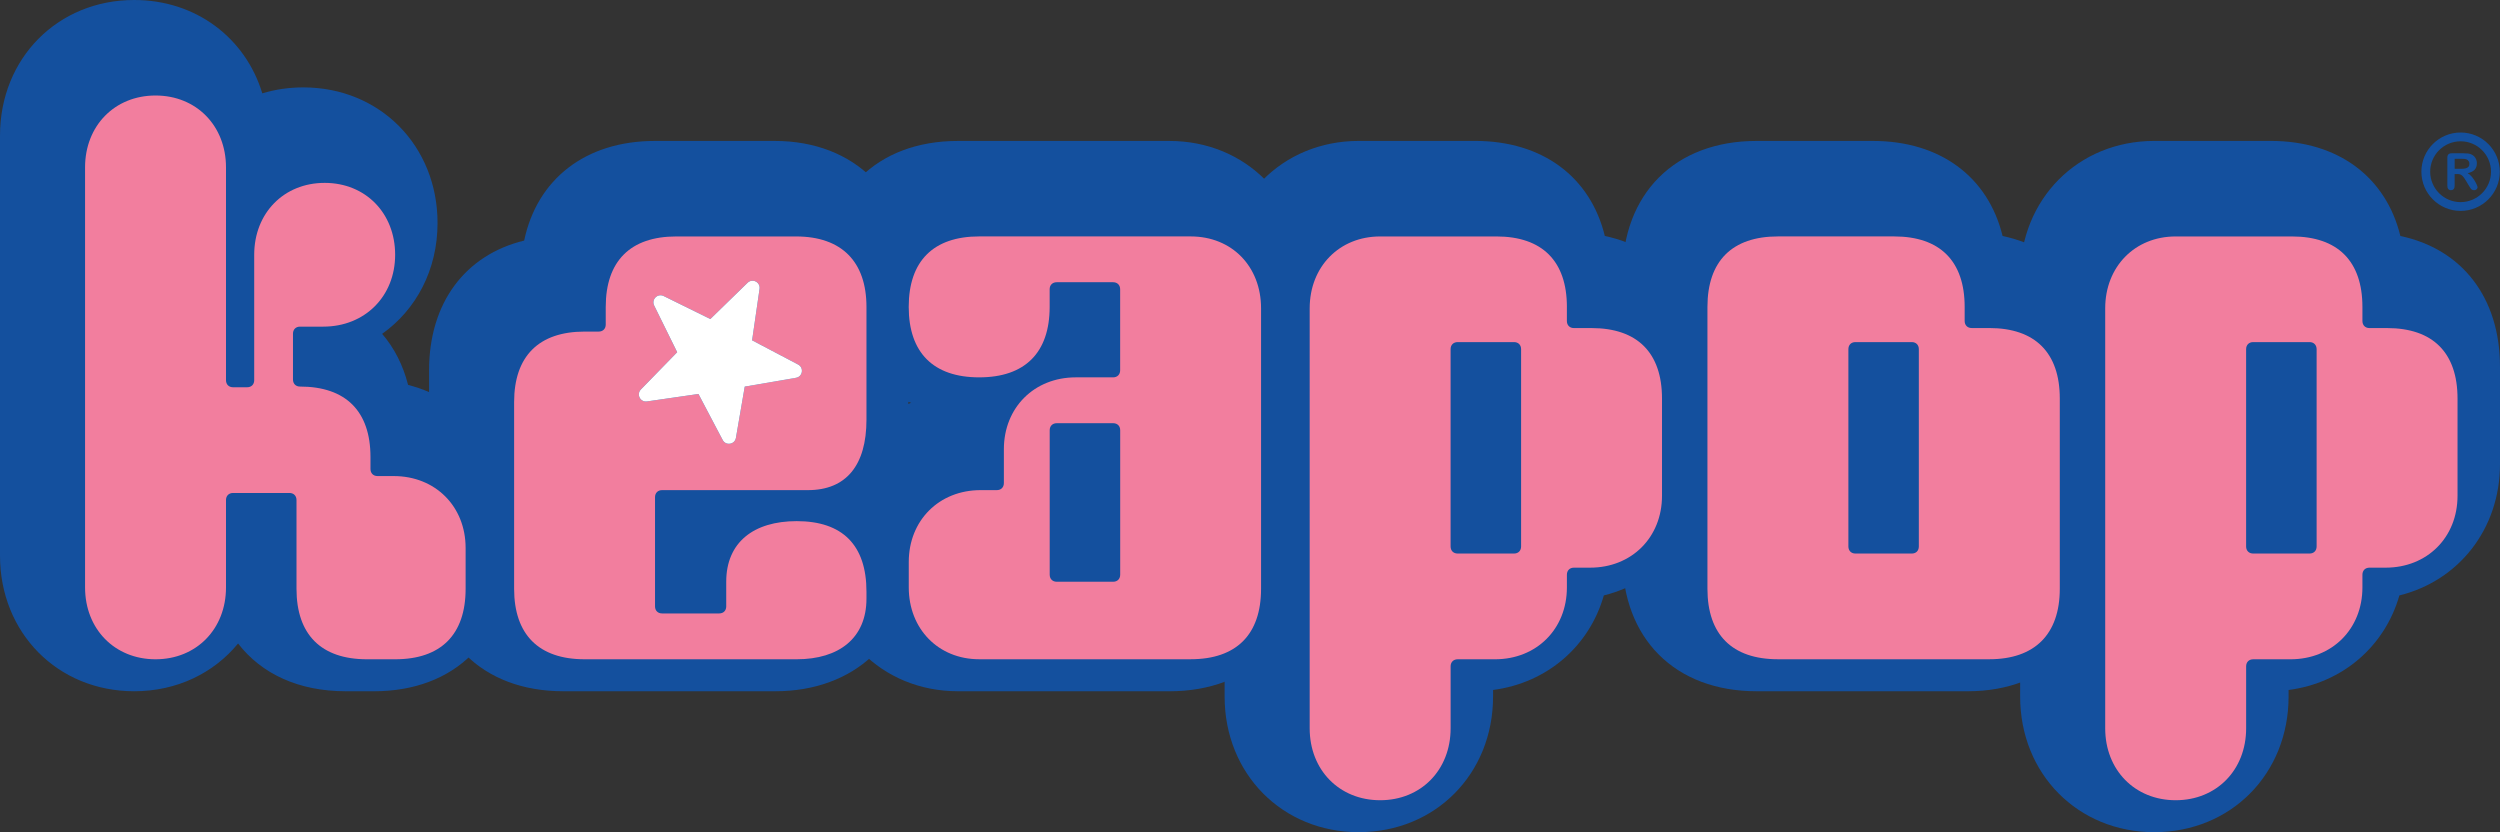 <svg viewBox="0 0 995.45 331.36" xmlns="http://www.w3.org/2000/svg" data-name="Layer 1" id="Layer_1">
  <rect x="0" y="0" width="995.45" height="331.36" fill="#333333" stroke="none"/>
  <defs>
    <style>
      .cls-1 {
        fill: #14509e;
      }

      .cls-1, .cls-2, .cls-3 {
        stroke-width: 0px;
      }

      .cls-2 {
        fill: #f27e9e;
      }

      .cls-3 {
        fill: #fff;
      }
    </style>
  </defs>
  <path d="M137.62,275.24c-18.68,0-33.55-6.94-42.82-19.02-9.65,11.77-24.33,19.02-41.36,19.02-30.47,0-53.44-23.22-53.44-54.01V54.01C0,23.22,22.98,0,53.44,0c24.6,0,44.32,15.13,51,37.17,5.11-1.55,10.59-2.37,16.34-2.37,30.47,0,53.44,23.22,53.44,54.01,0,18.64-8.51,34.51-22.06,44.12,4.82,5.6,8.33,12.45,10.33,20.34,23.45,5.93,39.79,26.43,39.79,52.27v16.27c0,32.47-20.98,53.44-53.44,53.44h-11.22Z" class="cls-1"></path>
  <path d="M224.29,275.24c-32.47,0-53.44-20.98-53.44-53.44v-74.36c0-26.92,14.42-45.94,37.86-51.65,5.16-24.5,24.46-39.67,52.07-39.67h47.7c31.97,0,53.44,21.48,53.44,53.44v44.89c0,14.01-3.56,25.87-9.97,34.84,6.43,8.81,9.97,20.24,9.97,33.62v2.81c0,29.16-21.86,49.52-53.16,49.52h-84.46Z" class="cls-1"></path>
  <path d="M381.43,275.24c-30.47,0-53.44-23.22-53.44-54.01v-10.1c0-23.96,14.06-43.34,34.81-50.75-21.63-6.57-34.81-25.09-34.81-50.82,0-32.47,20.98-53.44,53.44-53.44h84.18c30.47,0,53.45,23.22,53.45,54.01v111.68c0,32.47-20.98,53.44-53.45,53.44h-84.18Z" class="cls-1"></path>
  <path d="M541.06,331.36c-30.47,0-53.44-23.22-53.44-54V110.12c0-30.79,22.97-54.01,53.44-54.01h46.3c26.92,0,45.94,14.42,51.65,37.85,24.5,5.16,39.67,24.46,39.67,52.07v38.72c0,25.93-16.47,46.49-40.06,52.33-5.78,20.21-22.55,34.83-44.11,37.65v2.61c0,30.79-22.97,54-53.44,54Z" class="cls-1"></path>
  <path d="M699.44,275.24c-32.47,0-53.44-20.98-53.44-53.44v-112.24c0-32.47,20.98-53.44,53.44-53.44h46.3c26.92,0,45.94,14.42,51.65,37.85,24.5,5.16,39.67,24.46,39.67,52.07v75.76c0,31.97-21.48,53.44-53.44,53.44h-84.18Z" class="cls-1"></path>
  <path d="M857.83,331.36c-30.47,0-53.45-23.22-53.45-54V110.12c0-30.79,22.98-54.01,53.45-54.01h46.3c26.92,0,45.94,14.42,51.65,37.86,24.5,5.16,39.67,24.46,39.67,52.07v38.72c0,25.93-16.47,46.49-40.06,52.33-5.78,20.21-22.55,34.83-44.12,37.65v2.61c0,30.79-22.97,54-53.44,54Z" class="cls-1"></path>
  <path d="M33.87,233.88V66.65c0-16.56,11.78-28.62,28.06-28.62s28.06,12.06,28.06,28.62v84.74c0,1.68,1.12,2.81,2.81,2.81h5.61c1.68,0,2.81-1.12,2.81-2.81v-49.95c0-16.56,11.78-28.62,28.06-28.62s28.06,12.06,28.06,28.62-12.07,28.62-28.62,28.62h-9.26c-1.68,0-2.8,1.12-2.8,2.81v18.24c0,1.69,1.12,2.81,2.8,2.81,18.24,0,28.06,9.82,28.06,28.06v4.77c0,1.68,1.12,2.81,2.81,2.81h6.45c16.55,0,28.62,12.06,28.62,28.62v16.27c0,18.24-9.82,28.06-28.06,28.06h-11.22c-18.24,0-28.06-9.82-28.06-28.06v-35.35c0-1.68-1.12-2.81-2.81-2.81h-22.45c-1.68,0-2.81,1.12-2.81,2.81v34.79c0,16.56-11.78,28.62-28.06,28.62s-28.06-12.06-28.06-28.62Z" class="cls-2"></path>
  <path d="M474.09,262.5h-84.18c-16.27,0-28.06-12.06-28.06-28.62v-10.1c0-16.56,12.06-28.62,28.62-28.62h6.45c1.68,0,2.8-1.12,2.8-2.81v-13.47c0-16.56,12.07-28.62,28.62-28.62h14.87c1.68,0,2.81-1.12,2.81-2.81v-32.27c0-1.68-1.12-2.8-2.81-2.8h-22.45c-1.68,0-2.81,1.12-2.81,2.8v7.02c0,18.24-9.82,28.06-28.06,28.06s-28.06-9.82-28.06-28.06,9.82-28.06,28.06-28.06h84.18c16.55,0,28.06,12.06,28.06,28.62v111.68c0,18.24-9.82,28.06-28.06,28.06ZM420.78,231.64h22.45c1.68,0,2.81-1.12,2.81-2.81v-57.52c0-1.68-1.12-2.8-2.81-2.8h-22.45c-1.68,0-2.81,1.12-2.81,2.8v57.52c0,1.68,1.12,2.81,2.81,2.81Z" class="cls-2"></path>
  <path d="M623.9,122.21v5.61c0,1.68,1.12,2.81,2.8,2.81h7.02c18.24,0,28.06,9.82,28.06,28.06v38.72c0,16.55-12.06,28.62-28.62,28.62h-6.45c-1.68,0-2.8,1.12-2.8,2.81v5.05c0,16.56-12.07,28.62-28.62,28.62h-14.87c-1.68,0-2.81,1.12-2.81,2.81v24.69c0,16.56-11.78,28.62-28.06,28.62s-28.06-12.06-28.06-28.62V122.77c0-16.56,11.78-28.62,28.06-28.62h46.3c18.24,0,28.06,9.82,28.06,28.06ZM580.41,220.41h22.45c1.68,0,2.81-1.12,2.81-2.81v-78.57c0-1.68-1.12-2.81-2.81-2.81h-22.45c-1.68,0-2.81,1.12-2.81,2.81v78.57c0,1.68,1.12,2.81,2.81,2.81Z" class="cls-2"></path>
  <path d="M679.87,234.44v-112.24c0-18.24,9.82-28.06,28.06-28.06h46.3c18.24,0,28.06,9.82,28.06,28.06v5.61c0,1.68,1.12,2.81,2.8,2.81h7.02c18.24,0,28.06,9.82,28.06,28.06v75.76c0,18.24-10.1,28.06-28.06,28.06h-84.18c-18.24,0-28.06-9.82-28.06-28.06ZM738.79,220.41h22.45c1.69,0,2.8-1.12,2.8-2.81v-78.57c0-1.68-1.12-2.81-2.8-2.81h-22.45c-1.69,0-2.8,1.12-2.8,2.81v78.57c0,1.68,1.12,2.81,2.8,2.81Z" class="cls-2"></path>
  <path d="M940.67,122.21v5.61c0,1.68,1.12,2.81,2.8,2.81h7.01c18.24,0,28.06,9.82,28.06,28.06v38.72c0,16.55-12.07,28.62-28.62,28.62h-6.45c-1.68,0-2.8,1.12-2.8,2.81v5.05c0,16.56-12.07,28.62-28.62,28.62h-14.87c-1.68,0-2.81,1.12-2.81,2.81v24.69c0,16.56-11.78,28.62-28.06,28.62s-28.06-12.06-28.06-28.62V122.77c0-16.56,11.79-28.62,28.06-28.62h46.3c18.24,0,28.06,9.82,28.06,28.06ZM897.17,220.41h22.45c1.68,0,2.81-1.12,2.81-2.81v-78.57c0-1.68-1.13-2.81-2.81-2.81h-22.45c-1.68,0-2.81,1.12-2.81,2.81v78.57c0,1.68,1.13,2.81,2.81,2.81Z" class="cls-2"></path>
  <path d="M263.64,195.16h58.08c15.15,0,23.29-9.82,23.29-28.06v-44.89c0-17.96-9.82-28.06-28.06-28.06h-47.7c-18.24,0-28.06,9.82-28.06,28.06v7.02c0,1.68-1.12,2.8-2.81,2.8h-5.61c-18.24,0-28.06,9.82-28.06,28.06v74.36c0,18.24,9.82,28.06,28.06,28.06h84.46c16.84,0,27.78-8.42,27.78-24.13v-2.81c0-18.52-9.54-28.06-27.78-28.06-17.12,0-28.06,8.42-28.06,24.13v9.82c0,1.68-1.12,2.8-2.81,2.8h-22.73c-1.68,0-2.81-1.12-2.81-2.8v-43.49c0-1.68,1.12-2.81,2.81-2.81ZM257.61,159.84c-2.67.39-4.3-2.83-2.42-4.76l14.45-14.84-9.16-18.58c-1.19-2.42,1.36-4.97,3.78-3.78l18.58,9.16,14.84-14.45c1.93-1.88,5.14-.24,4.76,2.42l-2.97,20.5,18.33,9.65c2.38,1.25,1.82,4.82-.84,5.27l-20.42,3.51-3.51,20.42c-.46,2.65-4.02,3.22-5.27.84l-9.65-18.33-20.5,2.97Z" class="cls-2"></path>
  <g>
    <path d="M978.42,69.31h-1.03v4.64c0,.61-.13,1.06-.4,1.35s-.62.43-1.05.43c-.47,0-.83-.15-1.08-.45-.26-.3-.38-.75-.38-1.33v-11.12c0-.63.14-1.09.42-1.37.28-.28.74-.42,1.37-.42h4.76c.66,0,1.22.03,1.69.08.47.06.89.17,1.26.34.45.19.85.46,1.2.82s.61.77.79,1.24c.18.47.27.97.27,1.49,0,1.08-.3,1.94-.91,2.58-.61.64-1.53,1.1-2.77,1.37.52.28,1.02.68,1.49,1.22.47.54.9,1.11,1.27,1.72.37.61.66,1.16.87,1.65.21.49.31.83.31,1.01s-.06.38-.18.57c-.12.19-.29.34-.5.44-.21.11-.45.16-.73.16-.33,0-.6-.08-.83-.23-.22-.15-.42-.35-.58-.59s-.38-.58-.66-1.05l-1.17-1.95c-.42-.72-.8-1.26-1.13-1.64s-.67-.63-1.01-.77-.77-.21-1.29-.21ZM980.1,63.24h-2.7v3.97h2.62c.7,0,1.3-.06,1.77-.18.48-.12.85-.33,1.1-.62.25-.29.38-.7.38-1.21,0-.4-.1-.75-.31-1.06-.2-.31-.49-.53-.85-.69-.34-.14-1.02-.22-2.02-.22Z" class="cls-1"></path>
    <path d="M979.76,83.98c-8.61,0-15.61-7-15.61-15.61s7-15.61,15.61-15.61,15.61,7,15.61,15.61-7,15.61-15.61,15.61ZM979.76,56.26c-6.68,0-12.11,5.43-12.11,12.11s5.43,12.11,12.11,12.11,12.11-5.43,12.11-12.11-5.43-12.11-12.11-12.11Z" class="cls-1"></path>
  </g>
  <path d="M257.61,159.84c-2.67.39-4.3-2.83-2.42-4.76l14.45-14.84-9.16-18.58c-1.19-2.42,1.36-4.97,3.78-3.78l18.58,9.16,14.84-14.45c1.93-1.88,5.14-.24,4.76,2.42l-2.97,20.5,18.33,9.65c2.38,1.25,1.82,4.82-.84,5.27l-20.42,3.51-3.51,20.42c-.46,2.65-4.02,3.22-5.27.84l-9.65-18.33-20.5,2.97Z" class="cls-3"></path>
</svg>